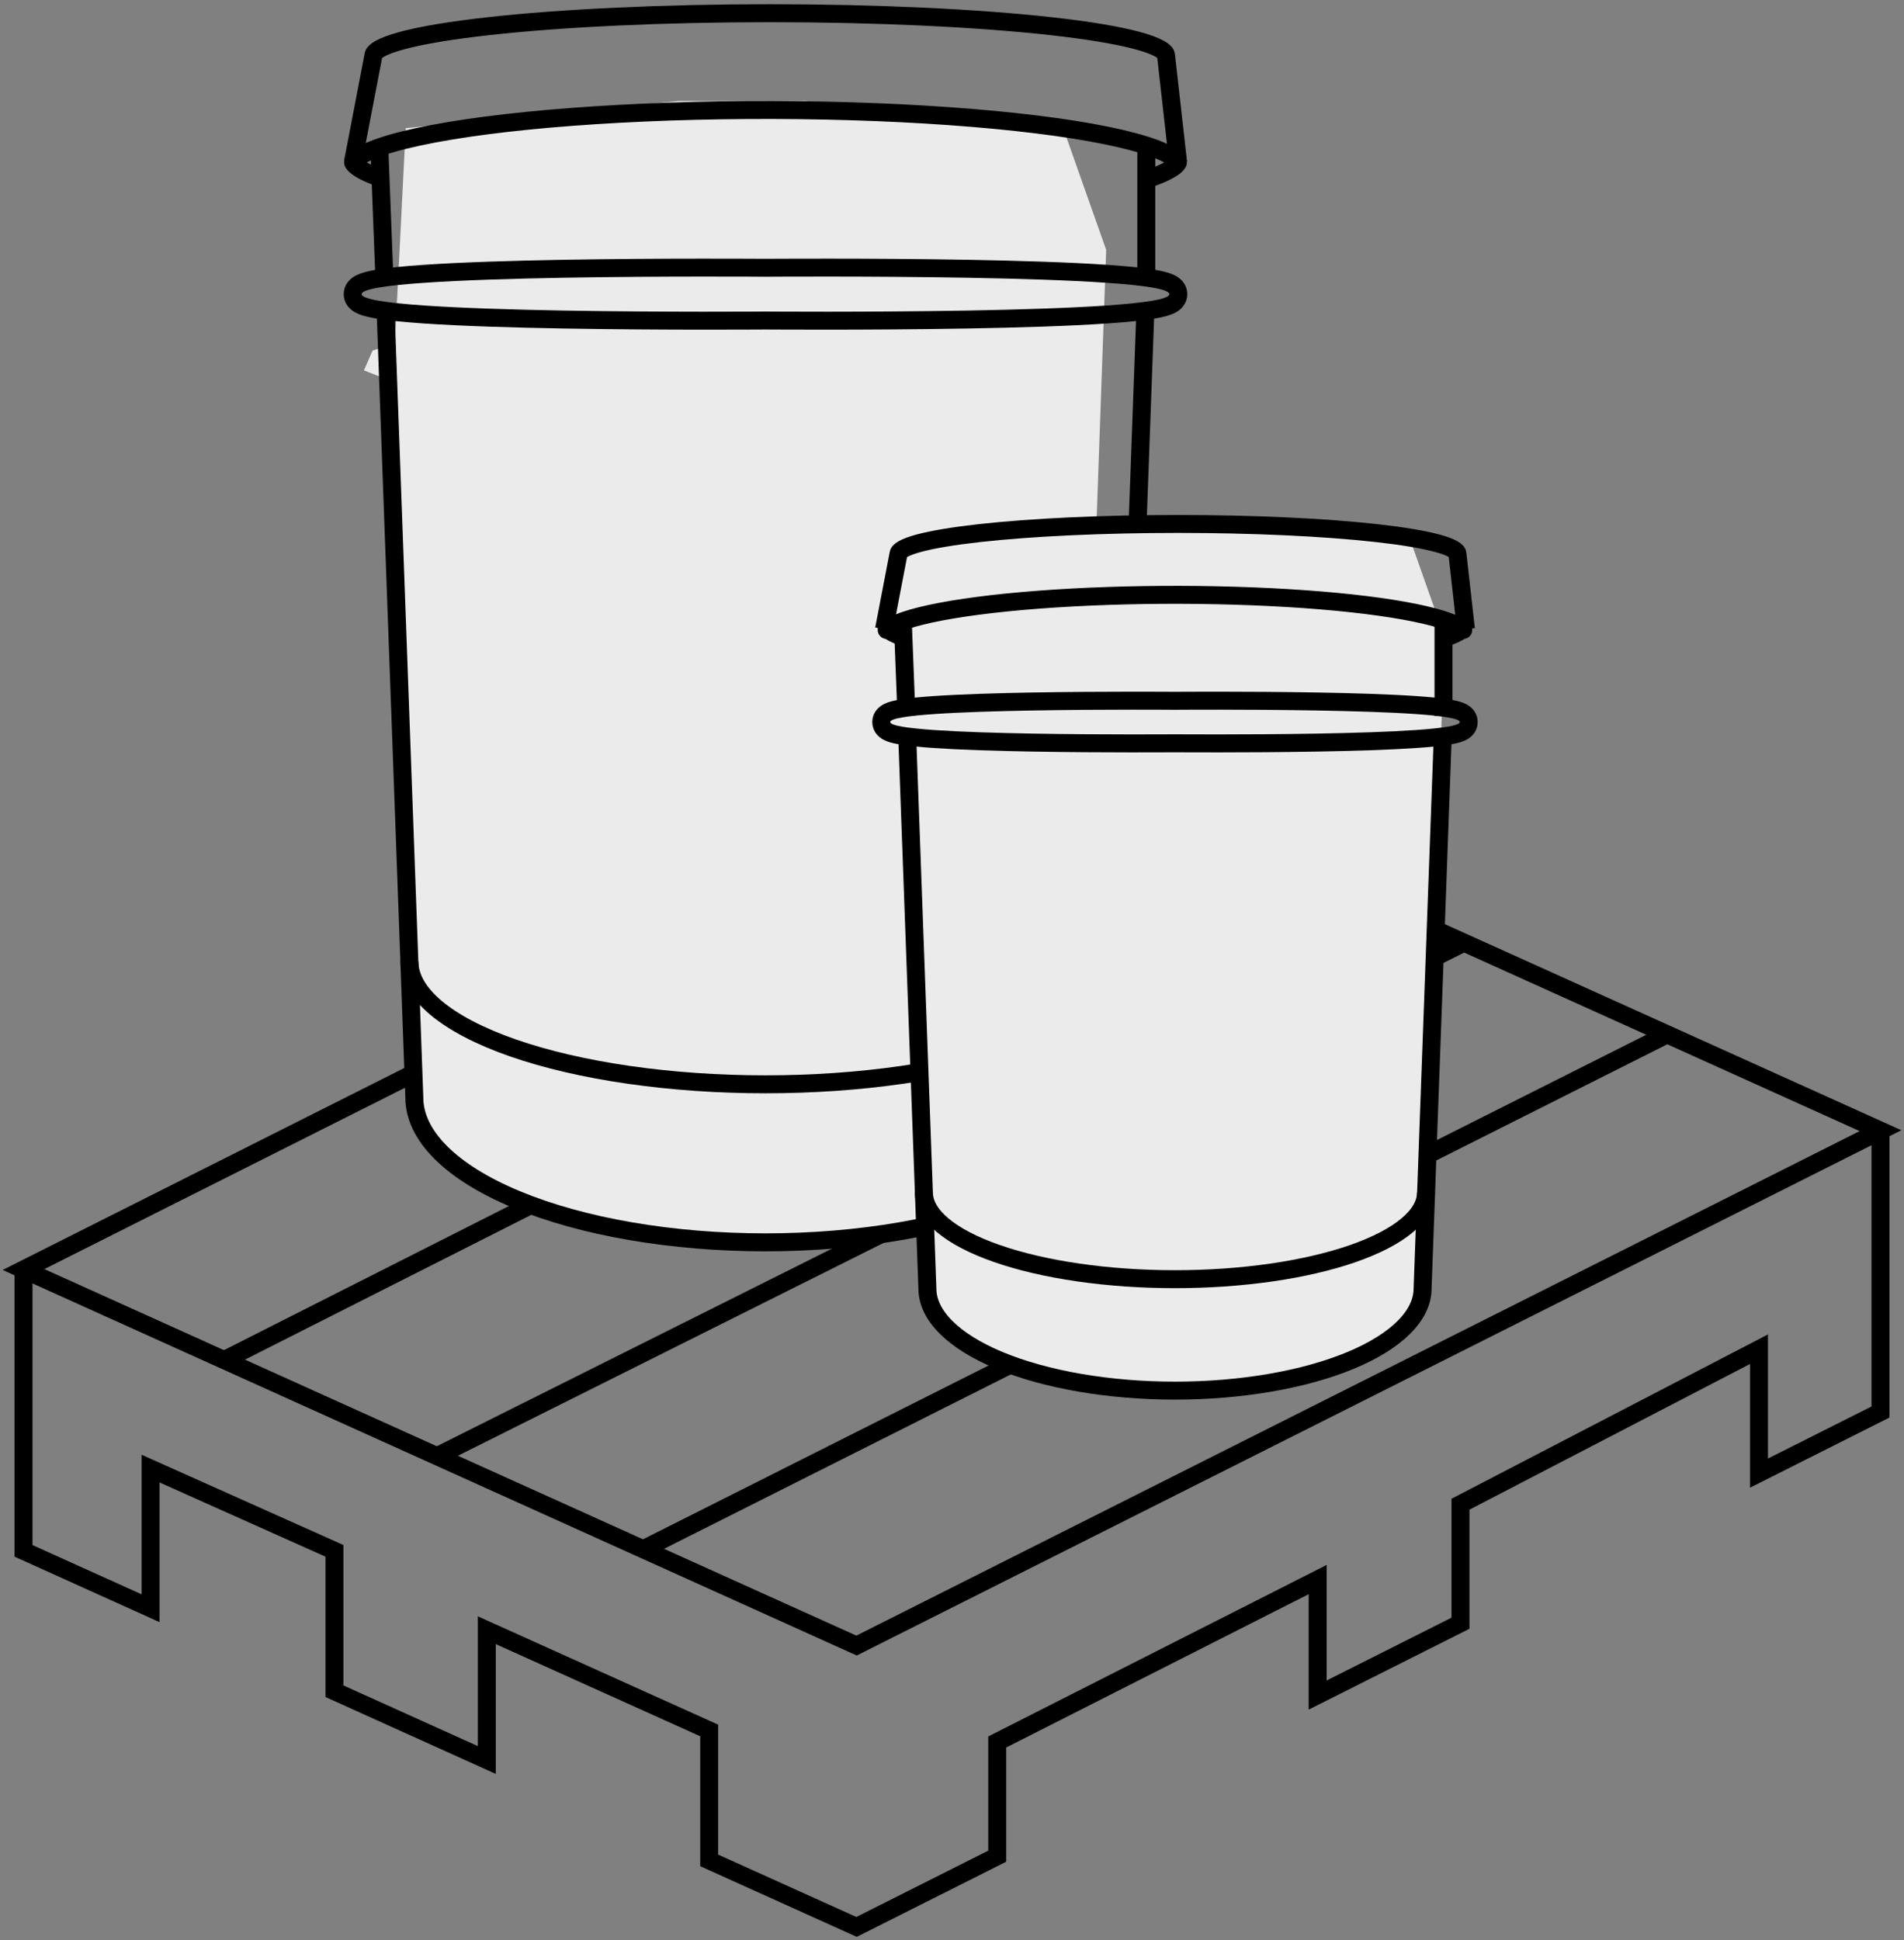 <svg width="106" height="108" viewBox="0 0 106 108" fill="none" xmlns="http://www.w3.org/2000/svg">
<rect x="0" y="0" width="106" height="108" fill="#808080" stroke="none"/>
<path d="M58.314 42.006L104.691 62.94L47.686 91.603L1.309 70.67L58.314 42.006Z" stroke="black"/>
<path d="M1.309 70.642L1.309 86.331L4.846 87.928L8.382 89.524V81.751L18.621 86.331V94.145L27.102 97.974V90.749L39.483 96.329V103.562L47.686 107.265L55.518 103.327V96.97L73.358 87.928V94.357L81.308 90.359V83.734L97.927 75.105V82.003L104.691 78.602V62.966" stroke="black"/>
<path d="M12.475 75.713L69.37 46.946" stroke="black"/>
<path d="M24.305 81.072L81.373 52.538" stroke="black"/>
<path d="M35.854 86.218L92.631 57.668" stroke="black"/>
<path d="M59.873 62.11L61.584 13.91L59.041 6.71L44.797 5.622H37.773L22.588 7.133L21.985 19.087L20.74 19.518L20.261 20.619L21.985 21.29L23.384 62.11L24.345 64.037L28.277 66.917L34.349 68.664L41.475 69.432L51.124 68.302L56.577 66.259L59.333 64.037L59.873 62.11Z" fill="#EBEBEB"/>
<path d="M63.817 8.212V15.901M21.112 8.066L21.415 15.873M63.764 17.352L62.166 61.101C62.166 62.135 61.676 63.17 60.702 64.147C59.727 65.125 58.293 66.018 56.476 66.773C54.659 67.528 52.5 68.128 50.121 68.537C47.742 68.946 45.192 69.157 42.617 69.157C40.041 69.157 37.491 68.946 35.112 68.537C32.733 68.128 30.574 67.528 28.757 66.773C26.94 66.018 25.506 65.125 24.531 64.147C23.557 63.17 23.067 62.135 23.067 61.101L21.469 17.352" stroke="black"/>
<path d="M62.436 53.518C62.436 54.396 61.939 55.276 60.952 56.105C59.964 56.935 58.509 57.694 56.666 58.336C54.825 58.976 52.635 59.486 50.223 59.833C47.811 60.181 45.226 60.36 42.614 60.36C40.002 60.36 37.416 60.181 35.005 59.833C32.593 59.486 30.403 58.976 28.561 58.336C26.719 57.694 25.264 56.935 24.276 56.105C23.288 55.276 22.792 54.396 22.792 53.518" stroke="black"/>
<path d="M21.178 9.905C20.431 9.648 19.985 9.402 19.773 9.199C19.672 9.103 19.659 9.05 19.658 9.045C19.657 9.044 19.657 9.044 19.658 9.041C19.659 9.036 19.664 9.019 19.683 8.99C19.781 8.843 20.083 8.611 20.729 8.349C21.348 8.098 22.199 7.851 23.278 7.618C25.434 7.152 28.37 6.769 31.826 6.507C35.278 6.245 39.128 6.113 43.024 6.123C46.92 6.133 50.736 6.284 54.123 6.564C57.513 6.843 60.354 7.241 62.392 7.716C63.413 7.954 64.199 8.204 64.748 8.454C65.023 8.579 65.225 8.698 65.364 8.805C65.507 8.916 65.556 8.993 65.571 9.027C65.577 9.043 65.578 9.043 65.57 9.06C65.555 9.095 65.505 9.173 65.362 9.283C65.073 9.506 64.544 9.756 63.736 10.01" stroke="black"/>
<path d="M19.646 9.043L20.793 3.067C20.793 3.04 20.805 2.993 20.865 2.925C20.925 2.858 21.021 2.785 21.158 2.708C21.432 2.556 21.845 2.404 22.394 2.256C23.491 1.961 25.109 1.689 27.187 1.458C31.34 0.995 36.975 0.735 42.853 0.735C48.731 0.735 54.366 0.995 58.52 1.458C60.597 1.689 62.215 1.961 63.312 2.256C63.861 2.404 64.275 2.556 64.548 2.708C64.685 2.785 64.781 2.858 64.841 2.925C64.901 2.993 64.913 3.04 64.913 3.067L65.587 9.043" stroke="black"/>
<path d="M42.604 17.842L42.616 17.842H42.617L42.629 17.842L42.678 17.842L42.866 17.844C43.031 17.845 43.273 17.846 43.58 17.847C44.196 17.85 45.075 17.852 46.13 17.852C48.239 17.85 51.052 17.836 53.866 17.787C56.678 17.737 59.499 17.652 61.62 17.507C62.677 17.434 63.576 17.346 64.216 17.237C64.532 17.183 64.811 17.12 65.021 17.042C65.123 17.004 65.24 16.951 65.341 16.872C65.437 16.797 65.598 16.634 65.598 16.374C65.598 16.114 65.437 15.951 65.341 15.877C65.24 15.798 65.123 15.745 65.021 15.707C64.811 15.628 64.532 15.565 64.216 15.511C63.576 15.402 62.677 15.314 61.62 15.242C59.499 15.096 56.678 15.011 53.866 14.961C51.052 14.912 48.239 14.898 46.13 14.897C45.075 14.896 44.196 14.899 43.58 14.901C43.273 14.902 43.031 14.904 42.866 14.905L42.678 14.906L42.629 14.906L42.617 14.906H42.616L42.604 14.906L42.556 14.906L42.367 14.905C42.202 14.904 41.96 14.902 41.653 14.901C41.037 14.899 40.158 14.896 39.103 14.897C36.994 14.898 34.181 14.912 31.367 14.961C28.555 15.011 25.734 15.096 23.613 15.242C22.556 15.314 21.657 15.402 21.017 15.511C20.701 15.565 20.422 15.628 20.212 15.707C20.11 15.745 19.993 15.798 19.892 15.877C19.797 15.951 19.635 16.114 19.635 16.374C19.635 16.634 19.797 16.797 19.892 16.872C19.993 16.951 20.11 17.004 20.212 17.042C20.422 17.12 20.701 17.183 21.017 17.237C21.657 17.346 22.556 17.434 23.613 17.507C25.734 17.652 28.555 17.737 31.367 17.787C34.181 17.836 36.994 17.85 39.103 17.852C40.158 17.852 41.037 17.85 41.653 17.847C41.96 17.846 42.202 17.845 42.367 17.844L42.556 17.842L42.604 17.842Z" stroke="black"/>
<path d="M79.128 71.901L80.422 35.456L78.499 30.012L67.729 29.189H62.418L50.936 30.331L50.481 39.37L49.539 39.696L49.177 40.529L50.481 41.036L51.538 71.901L52.265 73.359L55.237 75.536L59.829 76.857L65.217 77.438L72.513 76.583L76.636 75.038L78.72 73.359L79.128 71.901Z" fill="#EBEBEB"/>
<path d="M80.363 34.438V39.859M50.251 34.335L50.465 39.84M80.325 40.882L79.199 71.731C79.199 72.46 78.853 73.19 78.166 73.879C77.479 74.568 76.468 75.198 75.186 75.731C73.906 76.263 72.383 76.686 70.706 76.974C69.029 77.263 67.23 77.411 65.414 77.411C63.598 77.411 61.8 77.263 60.123 76.974C58.445 76.686 56.923 76.263 55.642 75.731C54.36 75.198 53.349 74.568 52.662 73.879C51.975 73.19 51.63 72.46 51.63 71.731L50.503 40.882" stroke="black"/>
<path d="M79.389 66.384C79.389 67.003 79.039 67.623 78.343 68.208C77.646 68.794 76.62 69.329 75.321 69.781C74.022 70.233 72.479 70.592 70.778 70.837C69.077 71.082 67.254 71.208 65.412 71.208C63.571 71.208 61.748 71.082 60.047 70.837C58.346 70.592 56.802 70.233 55.504 69.781C54.204 69.329 53.179 68.794 52.482 68.208C51.786 67.623 51.435 67.003 51.435 66.384" stroke="black"/>
<path d="M50.346 35.492C49.823 35.312 49.534 35.147 49.408 35.027C49.35 34.972 49.363 34.96 49.37 34.997C49.38 35.048 49.359 35.079 49.366 35.068C49.409 35.004 49.584 34.855 50.036 34.671C50.462 34.498 51.053 34.326 51.81 34.163C53.321 33.837 55.384 33.567 57.816 33.383C60.247 33.198 62.957 33.105 65.701 33.112C68.445 33.119 71.132 33.226 73.516 33.422C75.903 33.619 77.897 33.899 79.325 34.232C80.041 34.398 80.584 34.572 80.959 34.742C81.146 34.828 81.277 34.906 81.364 34.973C81.453 35.042 81.467 35.078 81.464 35.07C81.453 35.044 81.453 35.002 81.464 34.977C81.467 34.97 81.452 35.007 81.362 35.076C81.18 35.217 80.827 35.387 80.262 35.565" stroke="black"/>
<path d="M49.217 35.024L50.026 30.81C50.026 30.791 50.035 30.758 50.077 30.71C50.119 30.663 50.187 30.611 50.284 30.557C50.476 30.45 50.768 30.342 51.155 30.238C51.929 30.03 53.07 29.838 54.534 29.675C57.463 29.349 61.437 29.166 65.581 29.166C69.725 29.166 73.699 29.349 76.628 29.675C78.093 29.838 79.233 30.03 80.007 30.238C80.394 30.342 80.686 30.45 80.879 30.557C80.975 30.611 81.043 30.663 81.085 30.71C81.128 30.758 81.136 30.791 81.136 30.81L81.611 35.024" stroke="black"/>
<path d="M65.406 41.376L65.413 41.376H65.415L65.422 41.376L65.456 41.376L65.589 41.377C65.706 41.377 65.876 41.379 66.093 41.379C66.528 41.381 67.147 41.383 67.891 41.382C69.379 41.381 71.364 41.372 73.349 41.337C75.333 41.302 77.325 41.242 78.824 41.139C79.571 41.088 80.21 41.025 80.669 40.947C80.895 40.909 81.102 40.862 81.263 40.802C81.341 40.773 81.44 40.729 81.529 40.66C81.611 40.596 81.766 40.443 81.766 40.193C81.766 39.944 81.611 39.791 81.529 39.726C81.44 39.657 81.341 39.614 81.263 39.584C81.102 39.524 80.895 39.478 80.669 39.44C80.21 39.361 79.571 39.299 78.824 39.248C77.325 39.145 75.333 39.085 73.349 39.05C71.364 39.015 69.379 39.005 67.891 39.004C67.147 39.004 66.528 39.005 66.093 39.007C65.876 39.008 65.706 39.009 65.589 39.01L65.456 39.011L65.422 39.011L65.415 39.011H65.413L65.406 39.011L65.372 39.011L65.239 39.01C65.123 39.009 64.952 39.008 64.735 39.007C64.301 39.005 63.681 39.004 62.937 39.004C61.449 39.005 59.465 39.015 57.479 39.05C55.496 39.085 53.504 39.145 52.005 39.248C51.258 39.299 50.618 39.361 50.159 39.44C49.934 39.478 49.726 39.524 49.565 39.584C49.487 39.614 49.388 39.657 49.3 39.726C49.217 39.791 49.062 39.944 49.062 40.193C49.062 40.443 49.217 40.596 49.3 40.66C49.388 40.729 49.487 40.773 49.565 40.802C49.726 40.862 49.934 40.909 50.159 40.947C50.618 41.025 51.258 41.088 52.005 41.139C53.504 41.242 55.496 41.302 57.479 41.337C59.465 41.372 61.449 41.381 62.937 41.382C63.681 41.383 64.301 41.381 64.735 41.379C64.952 41.379 65.123 41.377 65.239 41.377L65.372 41.376L65.406 41.376Z" stroke="black"/>
</svg>
